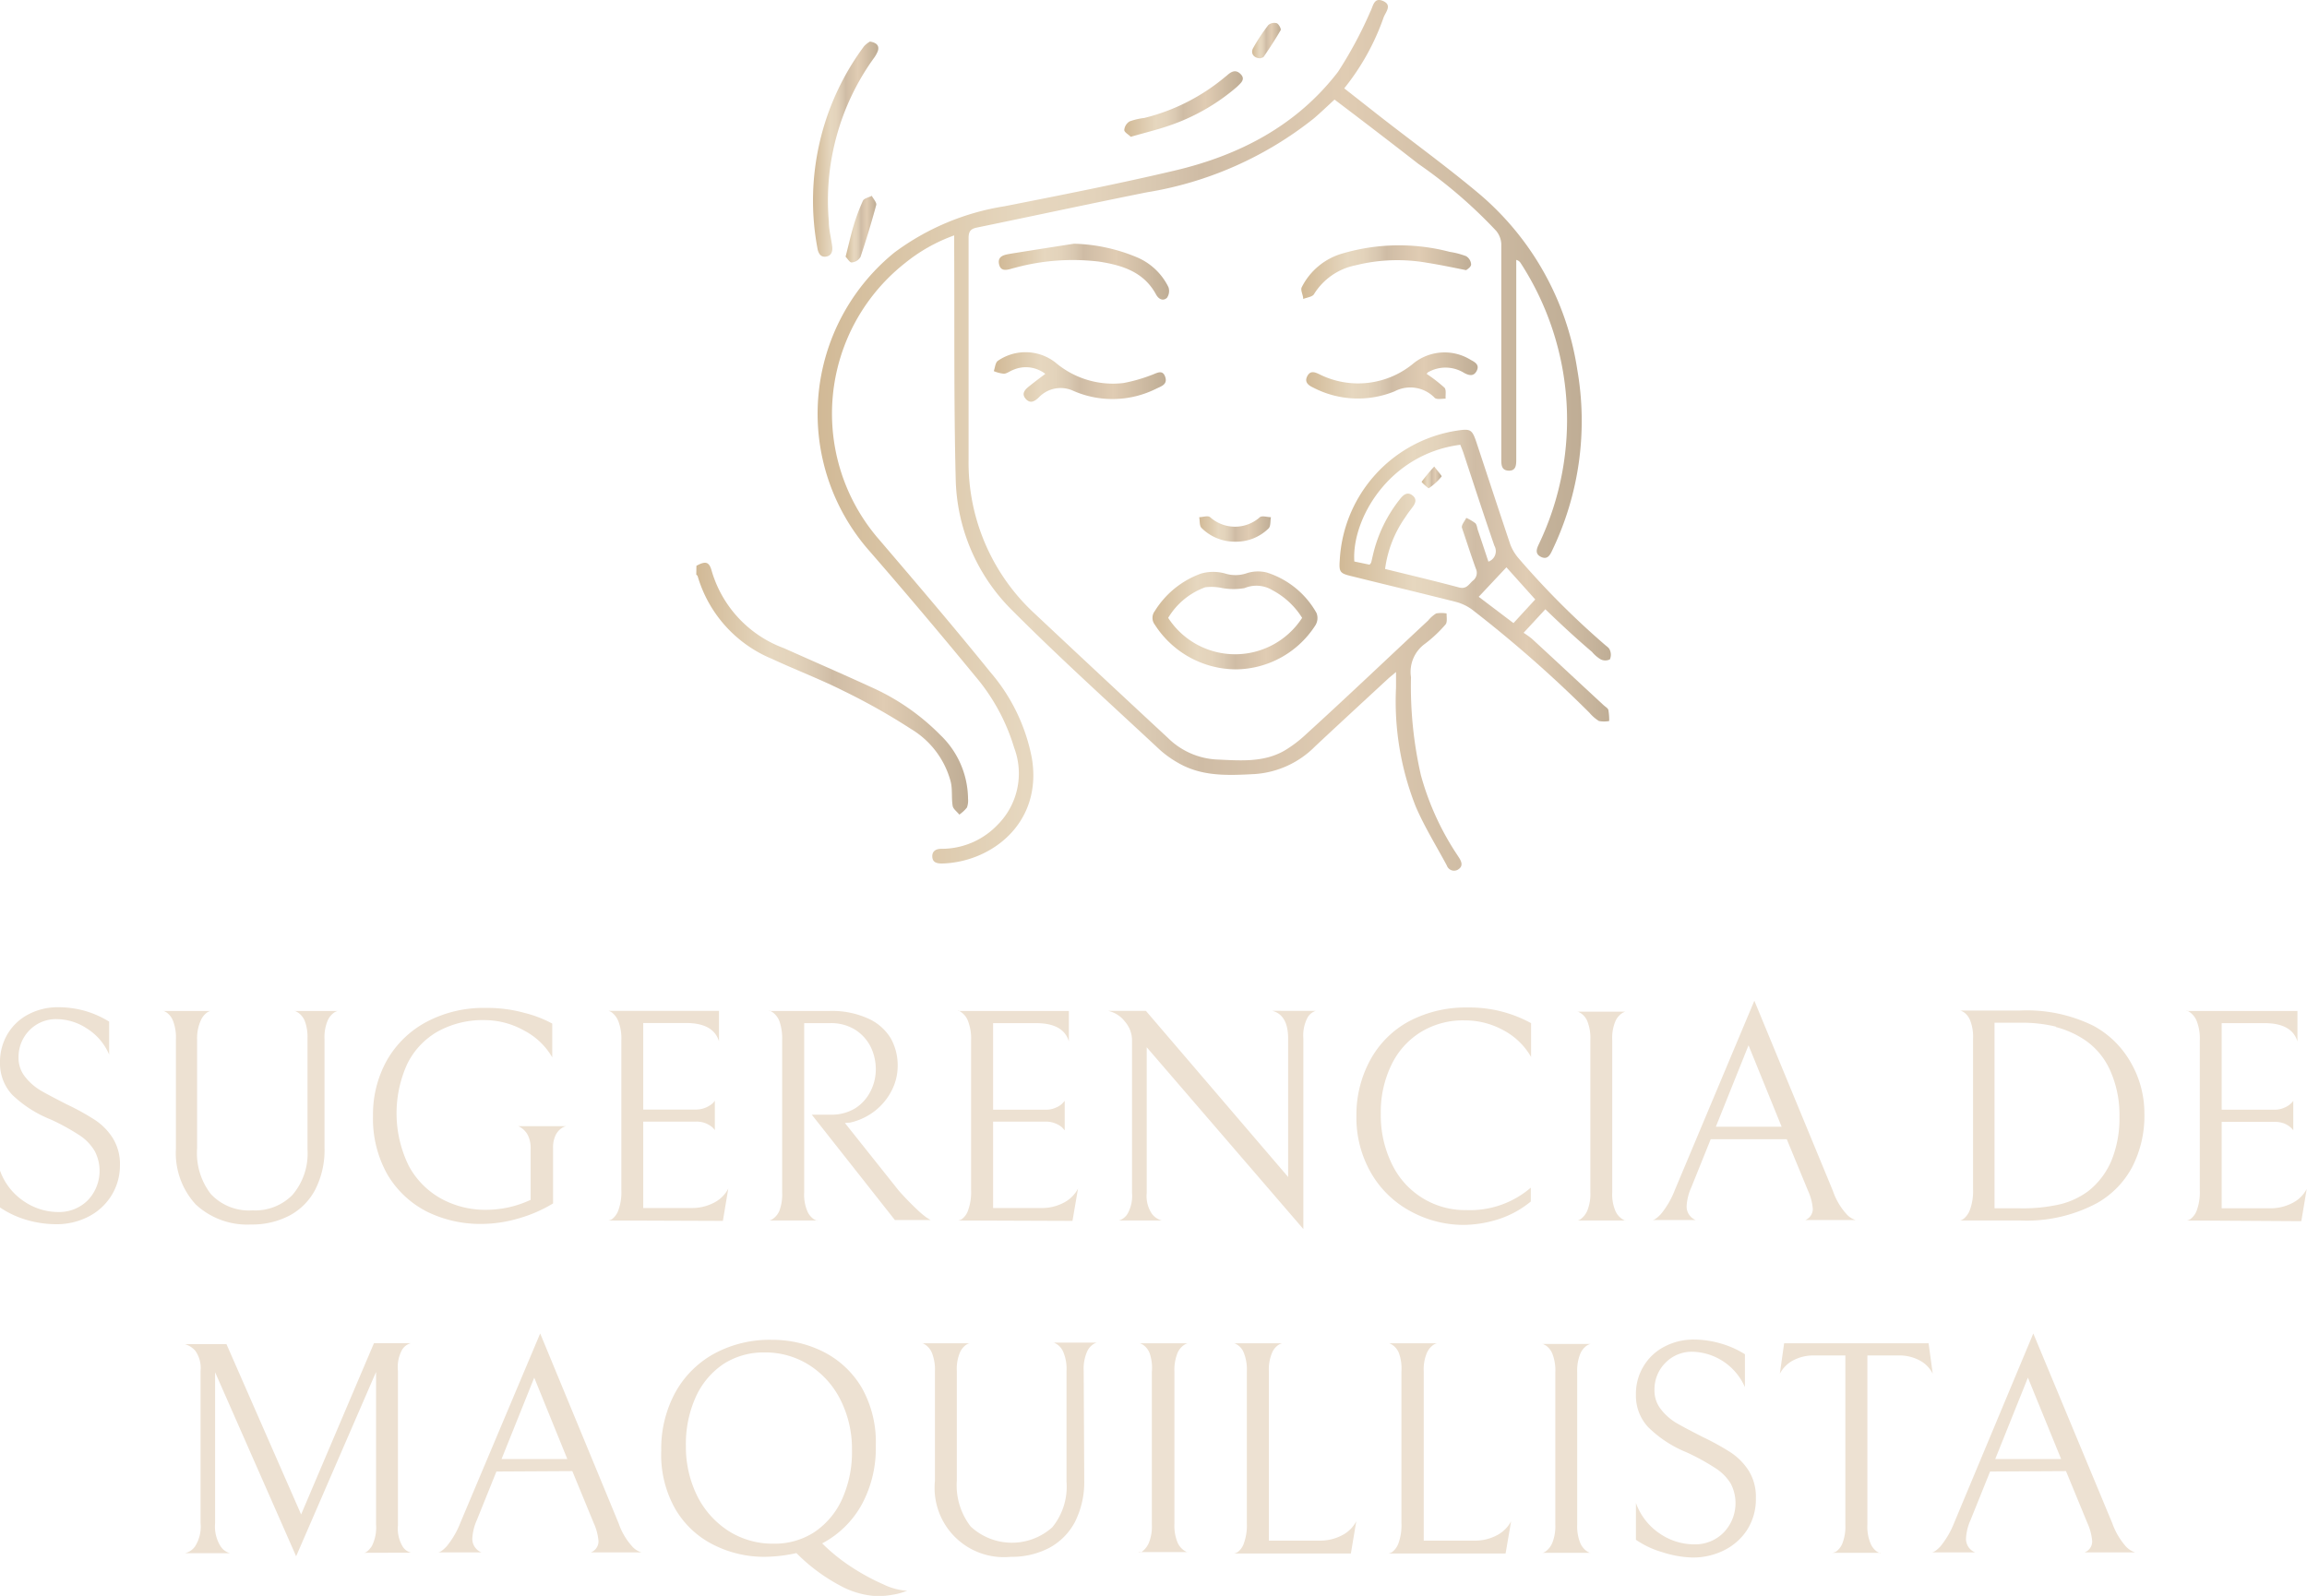 <svg xmlns="http://www.w3.org/2000/svg" xmlns:xlink="http://www.w3.org/1999/xlink" viewBox="0 0 166.56 115.25"><defs><style>.cls-1{fill:#ede1d2;}.cls-2{fill:url(#Degradado_sin_nombre_24);}.cls-3{fill:url(#Degradado_sin_nombre_24-2);}.cls-4{fill:url(#Degradado_sin_nombre_24-3);}.cls-5{fill:url(#Degradado_sin_nombre_24-4);}.cls-6{fill:url(#Degradado_sin_nombre_24-5);}.cls-7{fill:url(#Degradado_sin_nombre_24-6);}.cls-8{fill:url(#Degradado_sin_nombre_24-7);}.cls-9{fill:url(#Degradado_sin_nombre_24-8);}.cls-10{fill:url(#Degradado_sin_nombre_24-9);}.cls-11{fill:url(#Degradado_sin_nombre_24-10);}.cls-12{fill:url(#Degradado_sin_nombre_24-11);}.cls-13{fill:url(#Degradado_sin_nombre_24-12);}.cls-14{fill:url(#Degradado_sin_nombre_24-13);}.cls-15{fill:url(#Degradado_sin_nombre_24-14);}</style><linearGradient id="Degradado_sin_nombre_24" x1="50.28" y1="49.74" x2="69.9" y2="49.74" gradientUnits="userSpaceOnUse"><stop offset="0" stop-color="#d1b996"></stop><stop offset="0.27" stop-color="#e6d7bf"></stop><stop offset="0.36" stop-color="#e3d3bb"></stop><stop offset="0.44" stop-color="#d9c8b1"></stop><stop offset="0.5" stop-color="#cfbca5"></stop><stop offset="0.69" stop-color="#e0ccb3"></stop><stop offset="1" stop-color="#bfad95"></stop></linearGradient><linearGradient id="Degradado_sin_nombre_24-2" x1="59.03" y1="31.44" x2="114.23" y2="31.44" xlink:href="#Degradado_sin_nombre_24"></linearGradient><linearGradient id="Degradado_sin_nombre_24-3" x1="96.72" y1="41.55" x2="116.28" y2="41.55" xlink:href="#Degradado_sin_nombre_24"></linearGradient><linearGradient id="Degradado_sin_nombre_24-4" x1="83.21" y1="44.8" x2="95.13" y2="44.8" xlink:href="#Degradado_sin_nombre_24"></linearGradient><linearGradient id="Degradado_sin_nombre_24-5" x1="58.71" y1="10.74" x2="63.41" y2="10.74" xlink:href="#Degradado_sin_nombre_24"></linearGradient><linearGradient id="Degradado_sin_nombre_24-6" x1="71.75" y1="27.23" x2="84.2" y2="27.23" xlink:href="#Degradado_sin_nombre_24"></linearGradient><linearGradient id="Degradado_sin_nombre_24-7" x1="94.25" y1="27.16" x2="106.68" y2="27.16" xlink:href="#Degradado_sin_nombre_24"></linearGradient><linearGradient id="Degradado_sin_nombre_24-8" x1="93.98" y1="19.66" x2="106.25" y2="19.66" xlink:href="#Degradado_sin_nombre_24"></linearGradient><linearGradient id="Degradado_sin_nombre_24-9" x1="72.09" y1="19.63" x2="84.4" y2="19.63" xlink:href="#Degradado_sin_nombre_24"></linearGradient><linearGradient id="Degradado_sin_nombre_24-10" x1="81.17" y1="7.51" x2="89.67" y2="7.51" xlink:href="#Degradado_sin_nombre_24"></linearGradient><linearGradient id="Degradado_sin_nombre_24-11" x1="86.58" y1="38.22" x2="91.76" y2="38.22" xlink:href="#Degradado_sin_nombre_24"></linearGradient><linearGradient id="Degradado_sin_nombre_24-12" x1="61.05" y1="16.55" x2="63.26" y2="16.55" xlink:href="#Degradado_sin_nombre_24"></linearGradient><linearGradient id="Degradado_sin_nombre_24-13" x1="90.38" y1="2.93" x2="92.44" y2="2.93" xlink:href="#Degradado_sin_nombre_24"></linearGradient><linearGradient id="Degradado_sin_nombre_24-14" x1="102.64" y1="34.48" x2="104.08" y2="34.48" xlink:href="#Degradado_sin_nombre_24"></linearGradient></defs><g id="Capa_2" data-name="Capa 2"><g id="Capa_1-2" data-name="Capa 1"><path class="cls-1" d="M1.89,88.09A6.85,6.85,0,0,1,0,87.2V84.54a4.48,4.48,0,0,0,1.75,2.23,4.41,4.41,0,0,0,2.45.76,2.93,2.93,0,0,0,2.14-.85,3.08,3.08,0,0,0,.51-3.53A3.46,3.46,0,0,0,5.76,82a16.05,16.05,0,0,0-2.11-1.16A8.55,8.55,0,0,1,.87,79.05,3.33,3.33,0,0,1,0,76.73a3.93,3.93,0,0,1,.56-2.08,3.76,3.76,0,0,1,1.52-1.41,4.52,4.52,0,0,1,2.1-.5A7.11,7.11,0,0,1,6.12,73a7,7,0,0,1,1.76.78v2.38a4.11,4.11,0,0,0-1.6-1.88,4,4,0,0,0-2.17-.68,2.67,2.67,0,0,0-2,.82,2.73,2.73,0,0,0-.77,1.93,2.16,2.16,0,0,0,.46,1.4,4.1,4.1,0,0,0,1.13,1c.45.26,1.08.59,1.88,1a17.82,17.82,0,0,1,2,1.1,4.37,4.37,0,0,1,1.32,1.32,3.57,3.57,0,0,1,.53,2A4.12,4.12,0,0,1,8,86.41a4.19,4.19,0,0,1-1.67,1.48,5,5,0,0,1-2.28.52A7.7,7.7,0,0,1,1.89,88.09Z"></path><path class="cls-1" d="M23.43,82.89a6.3,6.3,0,0,1-.66,3,4.46,4.46,0,0,1-1.86,1.89,5.79,5.79,0,0,1-2.78.65,5.45,5.45,0,0,1-4-1.45,5.47,5.47,0,0,1-1.43-4V75.05a3.29,3.29,0,0,0-.21-1.33,1.31,1.31,0,0,0-.46-.6c-.17-.1-.26-.14-.26-.11h3.44s-.09,0-.26.11a1.41,1.41,0,0,0-.46.59A3.09,3.09,0,0,0,14.23,75v7.94a4.82,4.82,0,0,0,1,3.3,3.77,3.77,0,0,0,3,1.17,3.77,3.77,0,0,0,2.88-1.11A4.6,4.6,0,0,0,22.2,83v-8A3.27,3.27,0,0,0,22,73.72a1.34,1.34,0,0,0-.49-.6c-.17-.1-.26-.14-.26-.11H24.4s-.09,0-.27.11a1.4,1.4,0,0,0-.48.6,3.1,3.1,0,0,0-.22,1.33Z"></path><path class="cls-1" d="M30.84,87.51A7,7,0,0,1,28,84.87a8.18,8.18,0,0,1-1.07-4.29,8,8,0,0,1,1-4,7.17,7.17,0,0,1,2.88-2.79,8.77,8.77,0,0,1,4.28-1,10,10,0,0,1,2.78.36,8.5,8.5,0,0,1,2,.77v2.44a5,5,0,0,0-2-1.92A5.87,5.87,0,0,0,35,73.67a6.7,6.7,0,0,0-3.39.82,5.46,5.46,0,0,0-2.21,2.35,8.61,8.61,0,0,0,.12,7.37,5.91,5.91,0,0,0,2.36,2.37,6.64,6.64,0,0,0,3.21.79,7.84,7.84,0,0,0,1.64-.18,7.73,7.73,0,0,0,1.58-.54V83A2.13,2.13,0,0,0,38.12,82a1.47,1.47,0,0,0-.48-.55c-.18-.11-.26-.15-.26-.12H40.9s-.09,0-.27.09a1.32,1.32,0,0,0-.48.49,2,2,0,0,0-.22,1v4A10.17,10.17,0,0,1,37.41,88a9.69,9.69,0,0,1-2.7.39A8.72,8.72,0,0,1,30.84,87.51Z"></path><path class="cls-1" d="M43.91,88.14s.09,0,.27-.09a1.44,1.44,0,0,0,.47-.66,3.86,3.86,0,0,0,.21-1.45V75.14a3.48,3.48,0,0,0-.21-1.37,1.52,1.52,0,0,0-.47-.65C44,73,43.91,73,43.91,73h8v2.2c-.27-.88-1.06-1.32-2.38-1.32H46.44v6.25h3.78a1.86,1.86,0,0,0,1.22-.44,1.22,1.22,0,0,0,.17-.2v2.13a1.22,1.22,0,0,0-.17-.2A1.74,1.74,0,0,0,50.25,81H46.44v6.24h3.43a3.43,3.43,0,0,0,1.71-.4,2.39,2.39,0,0,0,1-1l-.39,2.33Z"></path><path class="cls-1" d="M61.71,80.06a3.1,3.1,0,0,0,1.13-1.23,3.47,3.47,0,0,0,.39-1.6,3.68,3.68,0,0,0-.36-1.61,3.12,3.12,0,0,0-1.12-1.25,3.27,3.27,0,0,0-1.82-.48H58.06V86.12a3.07,3.07,0,0,0,.22,1.33,1.33,1.33,0,0,0,.48.6q.27.14.27.09h-3.5s.09,0,.26-.11a1.35,1.35,0,0,0,.48-.59,3.38,3.38,0,0,0,.2-1.32v-11a3.8,3.8,0,0,0-.2-1.38,1.44,1.44,0,0,0-.48-.63c-.17-.11-.26-.15-.26-.1h4.35a6.31,6.31,0,0,1,2.83.56A3.65,3.65,0,0,1,64.32,75a4,4,0,0,1,.49,2,3.87,3.87,0,0,1-.42,1.73,4.39,4.39,0,0,1-1.19,1.47,4.52,4.52,0,0,1-1.82.87L61,81.1,64.9,86c.51.57.94,1,1.28,1.32a6.71,6.71,0,0,0,.73.62l.28.17H64.61l-6-7.61H60A3.28,3.28,0,0,0,61.71,80.06Z"></path><path class="cls-1" d="M69.17,88.14s.09,0,.26-.09a1.31,1.31,0,0,0,.47-.66,3.86,3.86,0,0,0,.21-1.45V75.14a3.48,3.48,0,0,0-.21-1.37,1.37,1.37,0,0,0-.47-.65c-.17-.12-.26-.16-.26-.11h8v2.2q-.39-1.32-2.37-1.32H71.7v6.25h3.78a1.7,1.7,0,0,0,.75-.15,1.46,1.46,0,0,0,.46-.29l.18-.2v2.13l-.18-.2a1.52,1.52,0,0,0-.45-.28A1.78,1.78,0,0,0,75.5,81H71.7v6.24h3.43a3.37,3.37,0,0,0,1.7-.4,2.42,2.42,0,0,0,1-1l-.4,2.33Z"></path><path class="cls-1" d="M95,73a1.06,1.06,0,0,0-.6.49,2.78,2.78,0,0,0-.3,1.51V88.76L82.79,75.63V86.16a2.29,2.29,0,0,0,.37,1.49,1.31,1.31,0,0,0,.72.49h-3.1a1.09,1.09,0,0,0,.63-.49,2.66,2.66,0,0,0,.32-1.51v-11a2.07,2.07,0,0,0-.51-1.36A2.12,2.12,0,0,0,80,73h2.73L93,85V75c0-1.13-.38-1.8-1.14-2Z"></path><path class="cls-1" d="M108.33,88a8.52,8.52,0,0,1-2.71.46,8,8,0,0,1-3.81-1A7.24,7.24,0,0,1,99,84.73a8,8,0,0,1-1.07-4.18,8.25,8.25,0,0,1,1-4,6.94,6.94,0,0,1,2.79-2.79,8.74,8.74,0,0,1,4.24-1,9.23,9.23,0,0,1,4.58,1.13v2.44a5,5,0,0,0-2-1.93,5.75,5.75,0,0,0-2.78-.71,5.84,5.84,0,0,0-3.24.88,5.66,5.66,0,0,0-2.1,2.41,7.79,7.79,0,0,0-.73,3.42,8,8,0,0,0,.83,3.72,5.85,5.85,0,0,0,5.37,3.27,6.72,6.72,0,0,0,4.63-1.62v1A7.09,7.09,0,0,1,108.33,88Z"></path><path class="cls-1" d="M114.11,88.05a1.48,1.48,0,0,0,.49-.62,3.23,3.23,0,0,0,.22-1.33v-11a3.29,3.29,0,0,0-.21-1.33,1.27,1.27,0,0,0-.48-.6c-.17-.1-.26-.14-.26-.11h3.5s-.09,0-.26.11a1.34,1.34,0,0,0-.49.6,3.1,3.1,0,0,0-.22,1.33v11a3.07,3.07,0,0,0,.22,1.33,1.34,1.34,0,0,0,.49.6c.17.11.26.14.26.11h-3.52S113.94,88.16,114.11,88.05Z"></path><path class="cls-1" d="M123.51,82.27l-1.41,3.5a3.74,3.74,0,0,0-.33,1.34,1.05,1.05,0,0,0,.66,1h-3.15c.15,0,.36-.14.64-.44a6.31,6.31,0,0,0,1-1.73l5.74-13.67L132.33,86a4.79,4.79,0,0,0,.94,1.63,1.48,1.48,0,0,0,.71.48h-3.65a.86.86,0,0,0,.55-.81,3.91,3.91,0,0,0-.35-1.32L129,82.27Zm5.12-.9-2.39-5.88-2.36,5.88Z"></path><path class="cls-1" d="M145.84,88.14H141.5s.09,0,.27-.12a1.56,1.56,0,0,0,.47-.69,4,4,0,0,0,.21-1.47V75a3.22,3.22,0,0,0-.21-1.31,1.32,1.32,0,0,0-.47-.6c-.18-.1-.27-.14-.27-.11h4.31a10.85,10.85,0,0,1,5.33,1.1,6.82,6.82,0,0,1,2.68,2.62,7.34,7.34,0,0,1,1,3.71,8.07,8.07,0,0,1-.89,3.89,6.51,6.51,0,0,1-2.52,2.58A10.75,10.75,0,0,1,145.84,88.14Zm2.59-14a10.51,10.51,0,0,0-2.62-.28H144V87.26h1.78a12,12,0,0,0,3-.3,5.71,5.71,0,0,0,2-.95,5.55,5.55,0,0,0,1.66-2.19,8.06,8.06,0,0,0,.58-3.16,7.83,7.83,0,0,0-.67-3.35,5.19,5.19,0,0,0-1.84-2.21A6.89,6.89,0,0,0,148.43,74.17Z"></path><path class="cls-1" d="M157.87,88.14s.09,0,.26-.09a1.38,1.38,0,0,0,.48-.66,3.86,3.86,0,0,0,.21-1.45V75.14a3.48,3.48,0,0,0-.21-1.37,1.45,1.45,0,0,0-.48-.65c-.17-.12-.26-.16-.26-.11h8v2.2c-.27-.88-1.06-1.32-2.38-1.32H160.4v6.25h3.79a1.65,1.65,0,0,0,.74-.15,1.46,1.46,0,0,0,.46-.29,1,1,0,0,0,.18-.2v2.13a1,1,0,0,0-.18-.2,1.59,1.59,0,0,0-.44-.28,1.82,1.82,0,0,0-.74-.13H160.4v6.24h3.43a3.43,3.43,0,0,0,1.71-.4,2.34,2.34,0,0,0,1-1l-.39,2.33Z"></path><path class="cls-1" d="M26.27,112.14c.17,0,.36-.18.57-.47a3,3,0,0,0,.31-1.59v-11l-5.77,13.31L15.53,99.1V110a2.68,2.68,0,0,0,.39,1.66,1.18,1.18,0,0,0,.69.51H13.35a1.24,1.24,0,0,0,.73-.49,2.64,2.64,0,0,0,.4-1.68v-11a2.14,2.14,0,0,0-.38-1.45,1.59,1.59,0,0,0-.75-.48h3l5.39,12.3L27,97h2.66a1.09,1.09,0,0,0-.62.46A2.6,2.6,0,0,0,28.73,99v11.15a2.55,2.55,0,0,0,.33,1.52,1,1,0,0,0,.62.46Z"></path><path class="cls-1" d="M35.84,106.27l-1.41,3.5a3.74,3.74,0,0,0-.33,1.34,1.05,1.05,0,0,0,.66,1H31.61c.15,0,.36-.14.64-.44a6.31,6.31,0,0,0,1-1.73L39,96.3,44.66,110a4.79,4.79,0,0,0,.94,1.63,1.48,1.48,0,0,0,.71.48H42.66a.86.86,0,0,0,.55-.81,3.91,3.91,0,0,0-.35-1.32l-1.54-3.74Zm5.12-.9-2.39-5.88-2.36,5.88Z"></path><path class="cls-1" d="M48.74,100.59a7.11,7.11,0,0,1,2.82-2.83,8.39,8.39,0,0,1,4.19-1,8.16,8.16,0,0,1,3.71.87,6.74,6.74,0,0,1,2.77,2.61,8,8,0,0,1,1,4.18,8.52,8.52,0,0,1-1,4.21,7,7,0,0,1-2.87,2.83,13.23,13.23,0,0,0,2.15,1.73,15.73,15.73,0,0,0,2.27,1.23,4.54,4.54,0,0,0,1.58.45h.14a4.34,4.34,0,0,1-1,.29,6.8,6.8,0,0,1-1.17.11,6.17,6.17,0,0,1-2.69-.77,13,13,0,0,1-3.14-2.34,11,11,0,0,1-2.29.27,8.09,8.09,0,0,1-3.7-.87,6.62,6.62,0,0,1-2.77-2.61,7.93,7.93,0,0,1-1-4.18A8.5,8.5,0,0,1,48.74,100.59Zm11.95.52a6.34,6.34,0,0,0-2.27-2.53,5.91,5.91,0,0,0-3.24-.91,5.34,5.34,0,0,0-2.94.83,5.68,5.68,0,0,0-2,2.37,8.24,8.24,0,0,0-.72,3.55,8,8,0,0,0,.82,3.62,6.41,6.41,0,0,0,2.27,2.53,5.92,5.92,0,0,0,3.25.91,5.23,5.23,0,0,0,2.93-.83,5.68,5.68,0,0,0,2-2.37,8.24,8.24,0,0,0,.72-3.55A7.87,7.87,0,0,0,60.69,101.11Z"></path><path class="cls-1" d="M78.28,106.89a6.42,6.42,0,0,1-.66,3,4.52,4.52,0,0,1-1.86,1.89,5.81,5.81,0,0,1-2.79.65,5,5,0,0,1-5.47-5.48V99.05a3.29,3.29,0,0,0-.21-1.33,1.32,1.32,0,0,0-.47-.6c-.16-.1-.25-.14-.25-.11H70s-.08,0-.25.11a1.33,1.33,0,0,0-.46.59A3.09,3.09,0,0,0,69.08,99v7.94a4.86,4.86,0,0,0,1,3.3,4.37,4.37,0,0,0,5.89.06A4.64,4.64,0,0,0,77,107v-8a3.1,3.1,0,0,0-.22-1.33,1.27,1.27,0,0,0-.48-.6c-.18-.1-.26-.14-.26-.11h3.16s-.09,0-.26.11a1.27,1.27,0,0,0-.48.6,3.1,3.1,0,0,0-.22,1.33Z"></path><path class="cls-1" d="M82.46,112.05a1.55,1.55,0,0,0,.48-.62,3.07,3.07,0,0,0,.22-1.33v-11A3.29,3.29,0,0,0,83,97.72a1.32,1.32,0,0,0-.47-.6c-.18-.1-.27-.14-.27-.11h3.5s-.09,0-.26.11a1.34,1.34,0,0,0-.49.6,3.27,3.27,0,0,0-.22,1.33v11a3.23,3.23,0,0,0,.22,1.33,1.34,1.34,0,0,0,.49.6c.17.11.26.14.26.11H82.19S82.28,112.16,82.46,112.05Z"></path><path class="cls-1" d="M89.81,97.72a1.2,1.2,0,0,0-.47-.6c-.17-.1-.26-.14-.26-.11h3.5s-.09,0-.27.11a1.27,1.27,0,0,0-.48.6,3.1,3.1,0,0,0-.22,1.33v12.21h3.6a3.41,3.41,0,0,0,1.71-.4,2.34,2.34,0,0,0,1-1l-.39,2.33H89.08s.09,0,.26-.09a1.31,1.31,0,0,0,.47-.66,3.86,3.86,0,0,0,.21-1.45V99.05A3.29,3.29,0,0,0,89.81,97.72Z"></path><path class="cls-1" d="M101,97.72a1.27,1.27,0,0,0-.48-.6c-.17-.1-.26-.14-.26-.11h3.5s-.09,0-.27.11a1.4,1.4,0,0,0-.48.6,3.1,3.1,0,0,0-.22,1.33v12.21h3.61a3.37,3.37,0,0,0,1.7-.4,2.42,2.42,0,0,0,1-1l-.4,2.33h-8.47s.09,0,.26-.09a1.38,1.38,0,0,0,.48-.66,3.86,3.86,0,0,0,.21-1.45V99.05A3.29,3.29,0,0,0,101,97.72Z"></path><path class="cls-1" d="M111.58,112.05a1.48,1.48,0,0,0,.49-.62,3.23,3.23,0,0,0,.22-1.33v-11a3.29,3.29,0,0,0-.21-1.33,1.32,1.32,0,0,0-.47-.6c-.18-.1-.27-.14-.27-.11h3.5s-.09,0-.27.11a1.4,1.4,0,0,0-.48.6,3.27,3.27,0,0,0-.22,1.33v11a3.23,3.23,0,0,0,.22,1.33,1.4,1.4,0,0,0,.48.6c.18.11.27.14.27.11h-3.52S111.41,112.16,111.58,112.05Z"></path><path class="cls-1" d="M120,112.09a6.59,6.59,0,0,1-1.89-.89v-2.66a4.48,4.48,0,0,0,1.75,2.23,4.41,4.41,0,0,0,2.45.76,2.89,2.89,0,0,0,2.13-.85,3.06,3.06,0,0,0,.52-3.53,3.46,3.46,0,0,0-1.09-1.11,16.05,16.05,0,0,0-2.11-1.16,8.44,8.44,0,0,1-2.78-1.83,3.33,3.33,0,0,1-.87-2.32,3.84,3.84,0,0,1,.56-2.08,3.76,3.76,0,0,1,1.52-1.41,4.49,4.49,0,0,1,2.1-.5,7,7,0,0,1,1.93.28,6.79,6.79,0,0,1,1.76.78v2.38a4.25,4.25,0,0,0-3.76-2.56,2.65,2.65,0,0,0-2,.82,2.69,2.69,0,0,0-.77,1.93,2.16,2.16,0,0,0,.46,1.4,4,4,0,0,0,1.13,1c.45.26,1.08.59,1.88,1a18.73,18.73,0,0,1,2,1.1,4.49,4.49,0,0,1,1.32,1.32,3.57,3.57,0,0,1,.53,2,4.12,4.12,0,0,1-.63,2.29,4.19,4.19,0,0,1-1.67,1.48,5,5,0,0,1-2.28.52A7.65,7.65,0,0,1,120,112.09Z"></path><path class="cls-1" d="M129.43,98.26a2.29,2.29,0,0,0-.93.95l.31-2.2h10.43l.3,2.2a2.21,2.21,0,0,0-.92-.95,3.11,3.11,0,0,0-1.6-.37h-2.2V110.1a3.15,3.15,0,0,0,.22,1.34,1.34,1.34,0,0,0,.48.62c.18.1.26.13.26.08h-3.49s.08,0,.26-.08a1.35,1.35,0,0,0,.47-.61,3.33,3.33,0,0,0,.21-1.35V97.89H131A3.11,3.11,0,0,0,129.43,98.26Z"></path><path class="cls-1" d="M143.68,106.27l-1.41,3.5a3.74,3.74,0,0,0-.33,1.34,1.05,1.05,0,0,0,.66,1h-3.14c.14,0,.36-.14.64-.44a6.36,6.36,0,0,0,1-1.73L146.8,96.3,152.5,110a5.15,5.15,0,0,0,.94,1.63,1.57,1.57,0,0,0,.71.48H150.5a.84.84,0,0,0,.55-.81,3.91,3.91,0,0,0-.35-1.32l-1.54-3.74Zm5.13-.9-2.4-5.88-2.36,5.88Z"></path><path class="cls-2" d="M50.28,40.86c.66-.36.92-.3,1.1.36a8.49,8.49,0,0,0,5.22,5.59c2.1.94,4.2,1.85,6.29,2.81a16.39,16.39,0,0,1,5,3.46,6.45,6.45,0,0,1,2,4.61,1.44,1.44,0,0,1-.08.63,2.71,2.71,0,0,1-.55.51c-.16-.21-.44-.4-.48-.63-.1-.59,0-1.21-.15-1.78a6.32,6.32,0,0,0-2.85-3.77,45.72,45.72,0,0,0-4.87-2.75c-1.69-.85-3.46-1.52-5.18-2.32a9.29,9.29,0,0,1-5.37-6s-.06-.05-.09-.08Z"></path><path class="cls-3" d="M97.05,6.38l2,1.57c2.53,2,5.12,3.86,7.58,5.91a20.67,20.67,0,0,1,7.24,12.8,21.56,21.56,0,0,1-1.8,13.08c-.16.35-.35.7-.81.48s-.32-.59-.15-.94A20.81,20.81,0,0,0,109.79,19a.52.52,0,0,0-.32-.23V33.15c0,.4,0,.86-.55.84s-.53-.47-.53-.88c0-5.16,0-10.32,0-15.49a1.61,1.61,0,0,0-.37-.95,34.89,34.89,0,0,0-5.61-4.83c-2-1.56-4-3.09-6.06-4.65-.51.47-1,.94-1.49,1.36a26.06,26.06,0,0,1-12.07,5.34c-4.09.82-8.16,1.7-12.24,2.54-.47.09-.62.28-.62.76,0,5.34,0,10.68,0,16a14.83,14.83,0,0,0,4.81,11.16q4.77,4.48,9.58,8.94a5.41,5.41,0,0,0,3.52,1.56c1.67.07,3.37.24,4.91-.65a9.06,9.06,0,0,0,1.53-1.16c3-2.73,5.89-5.49,8.83-8.23a2.29,2.29,0,0,1,.58-.51,2.32,2.32,0,0,1,.75,0c0,.27.06.63-.07.79a9.5,9.5,0,0,1-1.5,1.41,2.5,2.5,0,0,0-1,2.4,28.74,28.74,0,0,0,.72,7.1A19.92,19.92,0,0,0,105,61.42l.32.49c.19.29.33.61,0,.85a.55.55,0,0,1-.86-.25c-.76-1.42-1.62-2.8-2.25-4.27a20.62,20.62,0,0,1-1.42-8.59c0-.32,0-.64,0-1.12-.25.22-.43.35-.59.5-1.75,1.62-3.51,3.24-5.25,4.87a6.78,6.78,0,0,1-4.35,2c-1.9.1-3.8.2-5.53-.8a7.57,7.57,0,0,1-1.31-.93c-3.57-3.33-7.2-6.6-10.65-10.06A13.76,13.76,0,0,1,69,34.6c-.14-5.56-.08-11.14-.11-16.71V17a12.12,12.12,0,0,0-3.55,2A13.85,13.85,0,0,0,63.5,39c2.7,3.16,5.39,6.31,8,9.54a13.36,13.36,0,0,1,3,6.22c.78,4.75-3,7.52-6.49,7.6-.35,0-.68-.06-.7-.49s.3-.58.69-.57a5.58,5.58,0,0,0,4-1.71A5.25,5.25,0,0,0,73.22,54a14.31,14.31,0,0,0-2.78-5.13q-3.87-4.71-7.87-9.31a15,15,0,0,1,2-21.32,18,18,0,0,1,7.93-3.34c4.11-.81,8.23-1.62,12.3-2.58,4.68-1.1,8.82-3.25,11.8-7.13A29.64,29.64,0,0,0,98.93.85c.21-.39.25-1.07.92-.78s.21.78.05,1.17A17.23,17.23,0,0,1,97.05,6.38Z"></path><path class="cls-4" d="M111.57,44,110,45.7a6.23,6.23,0,0,1,.6.43c1.73,1.59,3.44,3.19,5.16,4.78.12.12.32.22.36.36a4.19,4.19,0,0,1,.06.8,2,2,0,0,1-.74,0,2.88,2.88,0,0,1-.68-.59A90.31,90.31,0,0,0,106.25,44a3.53,3.53,0,0,0-1.09-.52c-2.49-.63-5-1.23-7.5-1.85-.93-.22-1-.29-.93-1.22a10,10,0,0,1,8.45-9.31c1-.15,1.1-.1,1.43.89.81,2.44,1.61,4.89,2.43,7.33a3.37,3.37,0,0,0,.6,1,59.5,59.5,0,0,0,6.19,6.21c.14.13.35.25.4.42a.84.84,0,0,1,0,.67.75.75,0,0,1-.66,0,2.48,2.48,0,0,1-.63-.54C113.8,46.11,112.7,45.09,111.57,44ZM98.88,40.78a1.15,1.15,0,0,0,.11-.14c.05-.17.08-.34.12-.5a10.17,10.17,0,0,1,2-4.14c.25-.31.53-.49.87-.22s.21.57,0,.85-.34.44-.49.68A8.38,8.38,0,0,0,100,41.09c1.79.44,3.56.86,5.32,1.33.54.15.71-.2,1-.47a.71.71,0,0,0,.23-.89c-.36-1-.68-2-1-2.94-.06-.2.2-.48.31-.72a3.46,3.46,0,0,1,.65.38c.11.1.13.31.18.48.26.76.51,1.52.77,2.3a.8.8,0,0,0,.43-1.15c-.77-2.23-1.5-4.48-2.24-6.72-.07-.2-.15-.39-.22-.57-5.14.66-7.86,5.38-7.65,8.43ZM109.27,45l1.57-1.71-2.08-2.32-2,2.13Z"></path><path class="cls-5" d="M89.21,48.34a7,7,0,0,1-5.83-3.22.81.81,0,0,1,0-1,6.52,6.52,0,0,1,3.34-2.7,3.21,3.21,0,0,1,1.74,0,2.49,2.49,0,0,0,1.48,0,2.66,2.66,0,0,1,1.5-.08,6.29,6.29,0,0,1,3.61,2.93,1,1,0,0,1-.07.87A6.89,6.89,0,0,1,89.21,48.34Zm-4.87-3.72a5.76,5.76,0,0,0,9.67,0,5.64,5.64,0,0,0-2.15-2,2.21,2.21,0,0,0-2-.15,4.6,4.6,0,0,1-1.61,0,3.7,3.7,0,0,0-1.23-.06A5.19,5.19,0,0,0,84.34,44.62Z"></path><path class="cls-6" d="M62.81,3c.47.08.69.29.57.68a2.25,2.25,0,0,1-.32.56A17.6,17.6,0,0,0,59.84,16c0,.58.16,1.15.23,1.72.06.37,0,.74-.42.81s-.58-.26-.64-.64A18.71,18.71,0,0,1,62.39,3.33,1.86,1.86,0,0,1,62.81,3Z"></path><path class="cls-7" d="M75.47,27a2.29,2.29,0,0,0-2.34-.28c-.22.08-.43.26-.65.27a2.46,2.46,0,0,1-.73-.19c.09-.25.11-.61.29-.74a3.51,3.51,0,0,1,4.16.12,6.41,6.41,0,0,0,4.92,1.48,11.62,11.62,0,0,0,2-.57c.38-.13.8-.44,1,.11s-.26.69-.62.86a7.06,7.06,0,0,1-6,.17A2.17,2.17,0,0,0,75,28.7c-.29.28-.61.48-.94.11s-.07-.66.2-.88S75,27.35,75.47,27Z"></path><path class="cls-8" d="M103,27a11.26,11.26,0,0,1,1.29,1c.14.16.06.52.08.79-.27,0-.65.08-.79-.06a2.44,2.44,0,0,0-2.89-.47,7,7,0,0,1-5.86-.26c-.37-.17-.67-.4-.45-.83s.55-.3.88-.14a6.25,6.25,0,0,0,6.83-.82A3.58,3.58,0,0,1,106.2,26c.33.17.63.37.41.79s-.56.32-.89.15a2.54,2.54,0,0,0-2.63-.05A.61.61,0,0,0,103,27Z"></path><path class="cls-9" d="M105.85,19.51c-1-.2-1.91-.39-2.8-.53a12.4,12.4,0,0,0-5.18.18,4.58,4.58,0,0,0-3,2.08c-.11.2-.51.24-.78.35,0-.28-.21-.62-.11-.84a4.75,4.75,0,0,1,3-2.46,14.44,14.44,0,0,1,7.69-.1,5.68,5.68,0,0,1,1.18.31.75.75,0,0,1,.36.57C106.23,19.25,106,19.41,105.85,19.51Z"></path><path class="cls-10" d="M77.54,17.6a12.59,12.59,0,0,1,4.59,1,4.47,4.47,0,0,1,2.23,2.14.86.86,0,0,1-.11.77c-.3.27-.62.07-.79-.25-.89-1.64-2.46-2.11-4.13-2.37a15.9,15.9,0,0,0-6.06.45c-.4.09-1,.39-1.14-.26s.49-.69.91-.77C74.54,18.07,76,17.84,77.54,17.6Z"></path><path class="cls-11" d="M81.64,9.88c-.17-.17-.47-.33-.47-.49a.81.81,0,0,1,.38-.62,4.68,4.68,0,0,1,1.06-.25,14.48,14.48,0,0,0,5.81-2.94l.15-.12c.29-.26.62-.49,1-.11s0,.66-.25.91A14.78,14.78,0,0,1,84.33,9.1C83.48,9.39,82.6,9.6,81.64,9.88Z"></path><path class="cls-12" d="M89.18,39.12a3.4,3.4,0,0,1-2.44-1c-.15-.16-.11-.51-.16-.77.27,0,.62-.14.79,0a2.69,2.69,0,0,0,3.59,0c.17-.13.53,0,.8,0-.06.28,0,.65-.18.82A3.34,3.34,0,0,1,89.18,39.12Z"></path><path class="cls-13" d="M61.05,18.54c.21-.81.36-1.5.56-2.18a13.85,13.85,0,0,1,.69-1.86c.08-.18.42-.24.64-.36.12.23.37.49.32.67-.34,1.26-.72,2.51-1.13,3.74a.81.81,0,0,1-.61.4C61.36,19,61.19,18.67,61.05,18.54Z"></path><path class="cls-14" d="M91,4.21c-.48,0-.74-.36-.52-.75a13.08,13.08,0,0,1,1.09-1.65.66.66,0,0,1,.61-.13c.14.05.33.4.28.5-.38.66-.8,1.3-1.23,1.93C91.16,4.18,91,4.19,91,4.21Z"></path><path class="cls-15" d="M103.55,33.69c.26.35.57.68.53.72a4,4,0,0,1-.93.85c-.05,0-.53-.43-.51-.47A12.67,12.67,0,0,1,103.55,33.69Z"></path></g></g></svg>